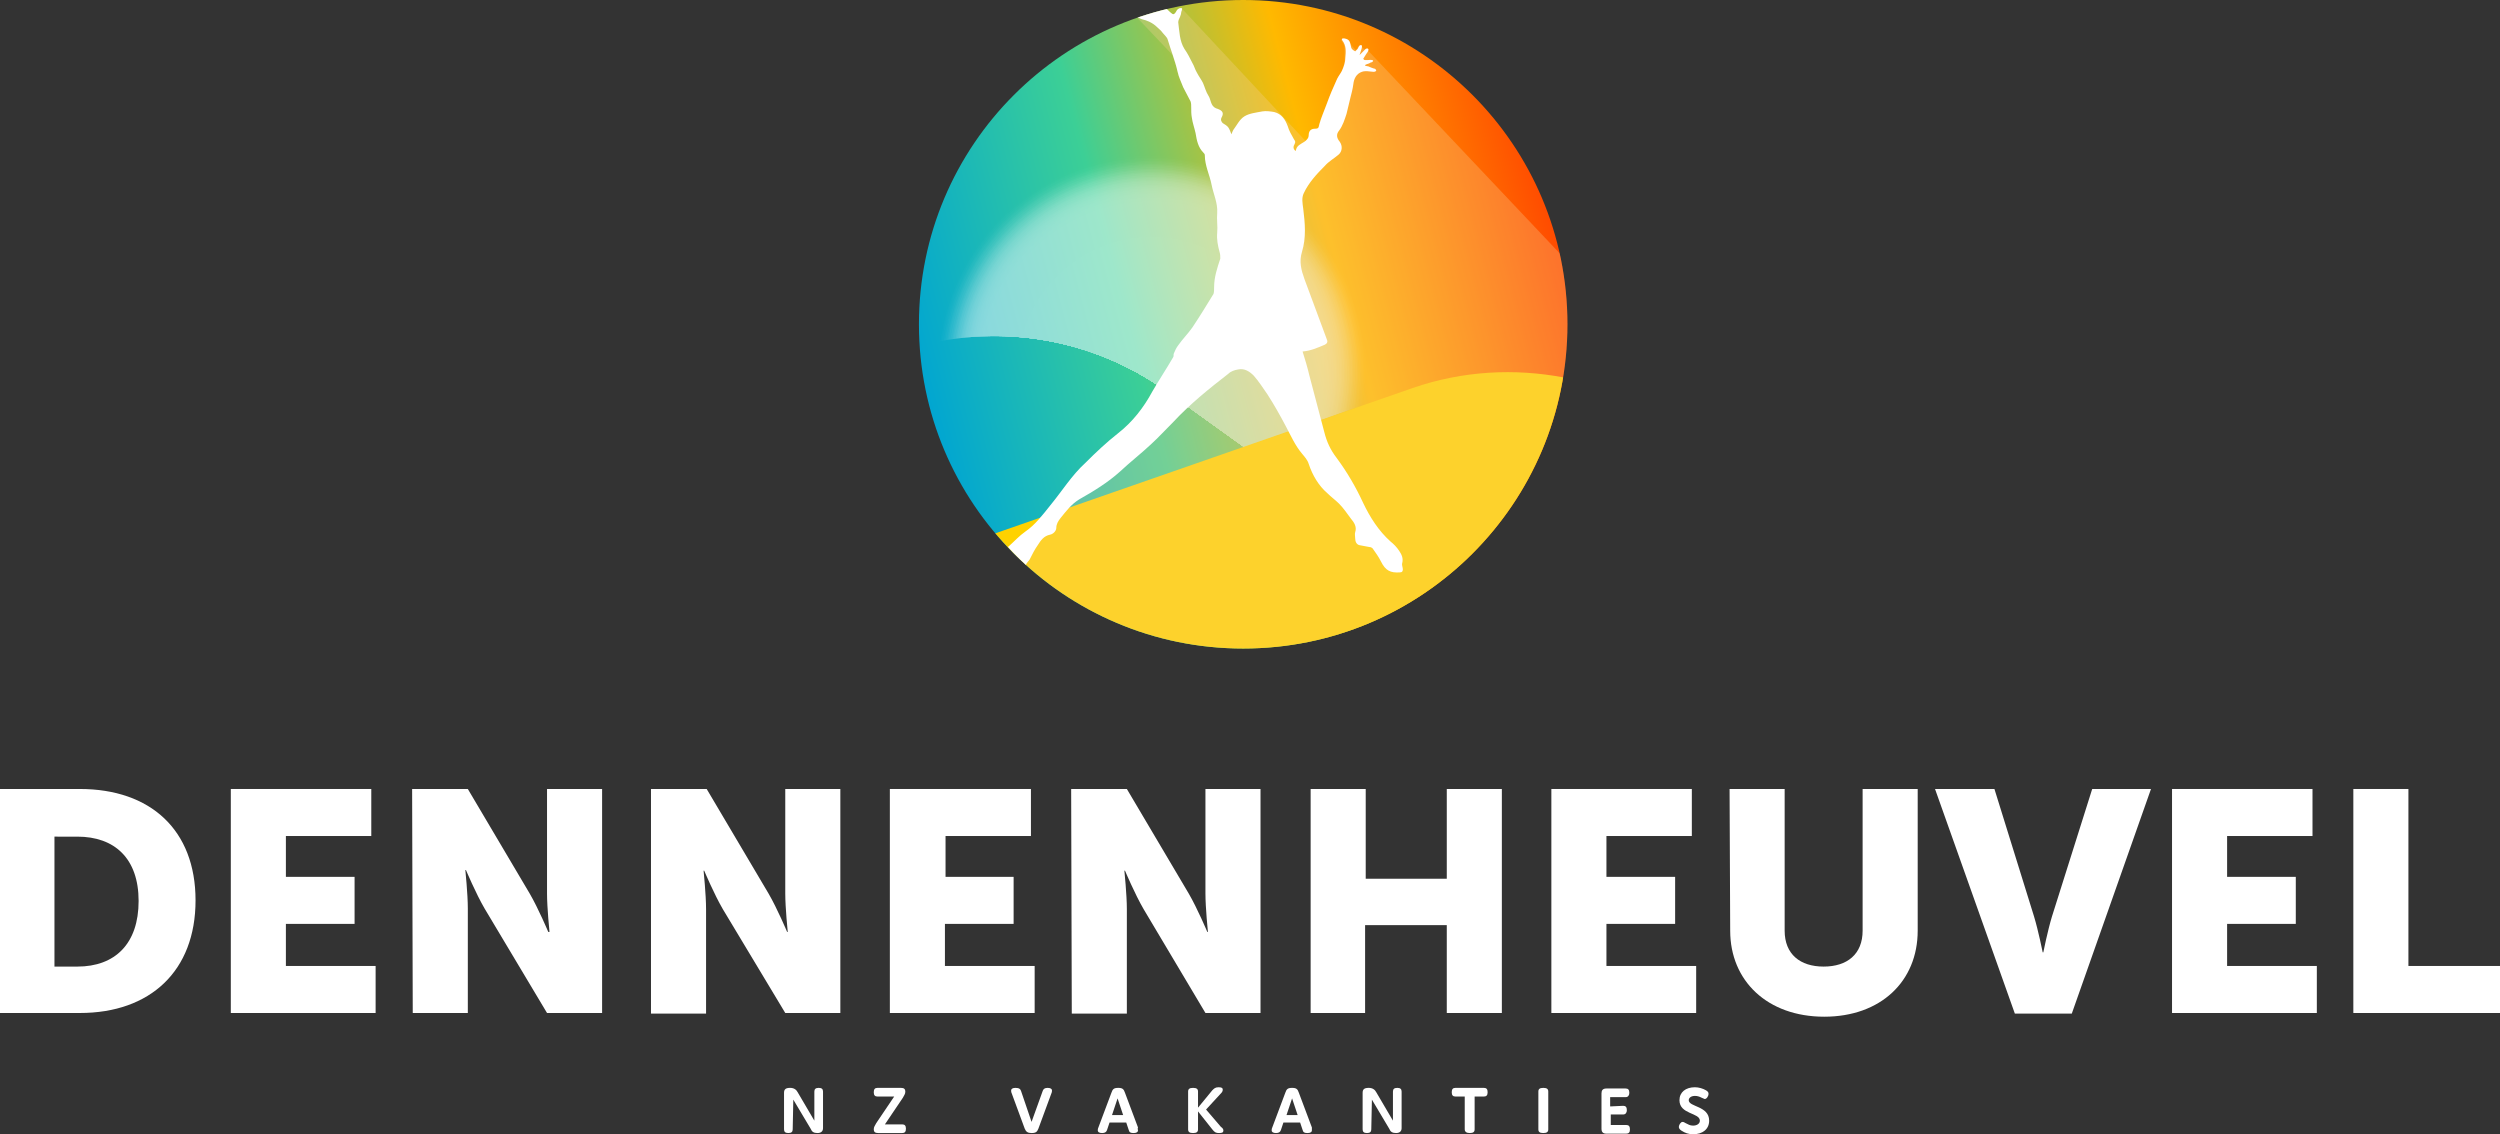 <?xml version="1.0" encoding="UTF-8"?> <svg xmlns="http://www.w3.org/2000/svg" xmlns:xlink="http://www.w3.org/1999/xlink" version="1.1" id="Layer_1" x="0px" y="0px" viewBox="0 0 404 183.3" style="enable-background:new 0 0 404 183.3;" xml:space="preserve"><rect x="0" y="0" width="404" height="183.3" fill="#333333" stroke="none"/> <style type="text/css"> .st0{fill:#FFFFFF;} .st1{clip-path:url(#SVGID_2_);fill:url(#SVGID_3_);} .st2{clip-path:url(#SVGID_5_);} .st3{opacity:0.5;clip-path:url(#SVGID_7_);} .st4{fill:#FFFFFF;fill-opacity:0;} .st5{opacity:9.900990e-03;fill:#FFFFFF;enable-background:new ;} .st6{opacity:1.980198e-02;fill:#FFFFFF;enable-background:new ;} .st7{opacity:2.970297e-02;fill:#FFFFFF;enable-background:new ;} .st8{opacity:3.960396e-02;fill:#FFFFFF;enable-background:new ;} .st9{opacity:4.950495e-02;fill:#FFFFFF;enable-background:new ;} .st10{opacity:5.940594e-02;fill:#FFFFFF;enable-background:new ;} .st11{opacity:6.930693e-02;fill:#FFFFFF;enable-background:new ;} .st12{opacity:7.920792e-02;fill:#FFFFFF;enable-background:new ;} .st13{opacity:8.910891e-02;fill:#FFFFFF;enable-background:new ;} .st14{opacity:9.900990e-02;fill:#FFFFFF;enable-background:new ;} .st15{opacity:0.109;fill:#FFFFFF;enable-background:new ;} .st16{opacity:0.119;fill:#FFFFFF;enable-background:new ;} .st17{opacity:0.129;fill:#FFFFFF;enable-background:new ;} .st18{opacity:0.139;fill:#FFFFFF;enable-background:new ;} .st19{opacity:0.148;fill:#FFFFFF;enable-background:new ;} .st20{opacity:0.158;fill:#FFFFFF;enable-background:new ;} .st21{opacity:0.168;fill:#FFFFFF;enable-background:new ;} .st22{opacity:0.178;fill:#FFFFFF;enable-background:new ;} .st23{opacity:0.188;fill:#FFFFFF;enable-background:new ;} .st24{opacity:0.198;fill:#FFFFFF;enable-background:new ;} .st25{opacity:0.208;fill:#FFFFFF;enable-background:new ;} .st26{opacity:0.218;fill:#FFFFFF;enable-background:new ;} .st27{opacity:0.228;fill:#FFFFFF;enable-background:new ;} .st28{opacity:0.238;fill:#FFFFFF;enable-background:new ;} .st29{opacity:0.247;fill:#FFFFFF;enable-background:new ;} .st30{opacity:0.257;fill:#FFFFFF;enable-background:new ;} .st31{opacity:0.267;fill:#FFFFFF;enable-background:new ;} .st32{opacity:0.277;fill:#FFFFFF;enable-background:new ;} .st33{opacity:0.287;fill:#FFFFFF;enable-background:new ;} .st34{opacity:0.297;fill:#FFFFFF;enable-background:new ;} .st35{opacity:0.307;fill:#FFFFFF;enable-background:new ;} .st36{opacity:0.317;fill:#FFFFFF;enable-background:new ;} .st37{opacity:0.327;fill:#FFFFFF;enable-background:new ;} .st38{opacity:0.337;fill:#FFFFFF;enable-background:new ;} .st39{opacity:0.346;fill:#FFFFFF;enable-background:new ;} .st40{opacity:0.356;fill:#FFFFFF;enable-background:new ;} .st41{opacity:0.366;fill:#FFFFFF;enable-background:new ;} .st42{opacity:0.376;fill:#FFFFFF;enable-background:new ;} .st43{opacity:0.386;fill:#FFFFFF;enable-background:new ;} .st44{opacity:0.396;fill:#FFFFFF;enable-background:new ;} .st45{opacity:0.406;fill:#FFFFFF;enable-background:new ;} .st46{opacity:0.416;fill:#FFFFFF;enable-background:new ;} .st47{opacity:0.426;fill:#FFFFFF;enable-background:new ;} .st48{opacity:0.436;fill:#FFFFFF;enable-background:new ;} .st49{opacity:0.446;fill:#FFFFFF;enable-background:new ;} .st50{opacity:0.455;fill:#FFFFFF;enable-background:new ;} .st51{opacity:0.465;fill:#FFFFFF;enable-background:new ;} .st52{opacity:0.475;fill:#FFFFFF;enable-background:new ;} .st53{opacity:0.485;fill:#FFFFFF;enable-background:new ;} .st54{opacity:0.495;fill:#FFFFFF;enable-background:new ;} .st55{opacity:0.505;fill:#FFFFFF;enable-background:new ;} .st56{opacity:0.515;fill:#FFFFFF;enable-background:new ;} .st57{opacity:0.525;fill:#FFFFFF;enable-background:new ;} .st58{opacity:0.535;fill:#FFFFFF;enable-background:new ;} .st59{opacity:0.545;fill:#FFFFFF;enable-background:new ;} .st60{opacity:0.554;fill:#FFFFFF;enable-background:new ;} .st61{opacity:0.564;fill:#FFFFFF;enable-background:new ;} .st62{opacity:0.574;fill:#FFFFFF;enable-background:new ;} .st63{opacity:0.584;fill:#FFFFFF;enable-background:new ;} .st64{opacity:0.594;fill:#FFFFFF;enable-background:new ;} .st65{opacity:0.604;fill:#FFFFFF;enable-background:new ;} .st66{opacity:0.614;fill:#FFFFFF;enable-background:new ;} .st67{opacity:0.624;fill:#FFFFFF;enable-background:new ;} .st68{opacity:0.634;fill:#FFFFFF;enable-background:new ;} .st69{opacity:0.644;fill:#FFFFFF;enable-background:new ;} .st70{opacity:0.653;fill:#FFFFFF;enable-background:new ;} .st71{opacity:0.663;fill:#FFFFFF;enable-background:new ;} .st72{opacity:0.673;fill:#FFFFFF;enable-background:new ;} .st73{opacity:0.683;fill:#FFFFFF;enable-background:new ;} .st74{opacity:0.693;fill:#FFFFFF;enable-background:new ;} .st75{opacity:0.703;fill:#FFFFFF;enable-background:new ;} .st76{opacity:0.713;fill:#FFFFFF;enable-background:new ;} .st77{opacity:0.723;fill:#FFFFFF;enable-background:new ;} .st78{opacity:0.733;fill:#FFFFFF;enable-background:new ;} .st79{opacity:0.743;fill:#FFFFFF;enable-background:new ;} .st80{opacity:0.752;fill:#FFFFFF;enable-background:new ;} .st81{opacity:0.762;fill:#FFFFFF;enable-background:new ;} .st82{opacity:0.772;fill:#FFFFFF;enable-background:new ;} .st83{opacity:0.782;fill:#FFFFFF;enable-background:new ;} .st84{opacity:0.792;fill:#FFFFFF;enable-background:new ;} .st85{opacity:0.802;fill:#FFFFFF;enable-background:new ;} .st86{opacity:0.812;fill:#FFFFFF;enable-background:new ;} .st87{opacity:0.822;fill:#FFFFFF;enable-background:new ;} .st88{opacity:0.832;fill:#FFFFFF;enable-background:new ;} .st89{opacity:0.842;fill:#FFFFFF;enable-background:new ;} .st90{opacity:0.852;fill:#FFFFFF;enable-background:new ;} .st91{opacity:0.861;fill:#FFFFFF;enable-background:new ;} .st92{opacity:0.871;fill:#FFFFFF;enable-background:new ;} .st93{opacity:0.881;fill:#FFFFFF;enable-background:new ;} .st94{opacity:0.891;fill:#FFFFFF;enable-background:new ;} .st95{opacity:0.901;fill:#FFFFFF;enable-background:new ;} .st96{opacity:0.911;fill:#FFFFFF;enable-background:new ;} .st97{opacity:0.921;fill:#FFFFFF;enable-background:new ;} .st98{opacity:0.931;fill:#FFFFFF;enable-background:new ;} .st99{opacity:0.941;fill:#FFFFFF;enable-background:new ;} .st100{opacity:0.951;fill:#FFFFFF;enable-background:new ;} .st101{opacity:0.96;fill:#FFFFFF;enable-background:new ;} .st102{opacity:0.97;fill:#FFFFFF;enable-background:new ;} .st103{opacity:0.98;fill:#FFFFFF;enable-background:new ;} .st104{opacity:0.99;fill:#FFFFFF;enable-background:new ;} .st105{clip-path:url(#SVGID_9_);fill:#FFD200;} .st106{clip-path:url(#SVGID_11_);} .st107{opacity:0.29;fill:#FAD399;enable-background:new ;} </style> <g> <path class="st0" d="M0,127.5h12.9c11.4,0,18.7,6.6,18.7,18s-7.3,18.2-18.7,18.2H0V127.5z M12.5,156.2c6.1,0,9.9-3.7,9.9-10.6 c0-6.9-3.9-10.4-9.9-10.4H8.8v21H12.5z"></path> <path class="st0" d="M37.3,127.5H60v7.6H46.2v6.6h11.1v7.6H46.2v6.8h14.5v7.6H37.3V127.5z"></path> <path class="st0" d="M66.6,127.5h9l10,16.9c1.4,2.4,3,6.2,3,6.2h0.2c0,0-0.4-3.9-0.4-6.2v-16.9h8.9v36.2h-8.9l-10.1-16.9 c-1.4-2.4-3-6.2-3-6.2h-0.1c0,0,0.4,3.9,0.4,6.2v16.9h-8.9L66.6,127.5L66.6,127.5z"></path> <path class="st0" d="M105.2,127.5h9l10,16.9c1.4,2.4,3,6.2,3,6.2h0.1c0,0-0.4-3.9-0.4-6.2v-16.9h8.9v36.2h-8.9l-10.1-16.8 c-1.4-2.4-3-6.2-3-6.2h-0.1c0,0,0.4,3.9,0.4,6.2v16.9h-8.9C105.2,163.8,105.2,127.5,105.2,127.5z"></path> <path class="st0" d="M143.9,127.5h22.7v7.6h-13.8v6.6h11v7.6h-11.1v6.8h14.5v7.6h-23.4v-36.2L143.9,127.5L143.9,127.5z"></path> <path class="st0" d="M173.1,127.5h9l10,16.9c1.4,2.4,3,6.2,3,6.2h0.1c0,0-0.4-3.9-0.4-6.2v-16.9h8.9v36.2h-8.9l-10-16.8 c-1.4-2.4-3-6.2-3-6.2h-0.1c0,0,0.4,3.9,0.4,6.2v16.9h-8.9L173.1,127.5L173.1,127.5z"></path> <path class="st0" d="M211.8,127.5h8.9V142h13.1v-14.5h8.9v36.2h-8.9v-14.2h-13.2v14.2h-8.8V127.5z"></path> <path class="st0" d="M250.7,127.5h22.7v7.6h-13.8v6.6h11.1v7.6h-11.1v6.8h14.5v7.6h-23.4L250.7,127.5L250.7,127.5z"></path> <path class="st0" d="M279.5,127.5h8.9v22.9c0,3.8,2.5,5.8,6.3,5.8s6.3-2,6.3-5.8v-22.9h8.9v22.9c0,8.2-6,13.9-15.1,13.9 c-9.2,0-15.2-5.8-15.2-13.9L279.5,127.5L279.5,127.5z"></path> <path class="st0" d="M312.7,127.5h9.6l6.4,20.6c0.7,2.3,1.4,5.8,1.4,5.8h0.1c0,0,0.7-3.5,1.4-5.8l6.5-20.6h9.5l-12.8,36.3h-9.2 L312.7,127.5z"></path> <path class="st0" d="M351,127.5h22.7v7.6h-13.8v6.6H371v7.6h-11.1v6.8h14.5v7.6H351V127.5L351,127.5z"></path> <path class="st0" d="M380.3,127.5h8.9v28.6H404v7.6h-23.7V127.5L380.3,127.5z"></path> </g> <g> <path class="st0" d="M128.1,182.5c0,0.4-0.2,0.6-0.7,0.6s-0.7-0.2-0.7-0.6v-5.9c0-0.6,0.3-0.8,1-0.8c0.6,0,1,0.3,1.2,0.7l2.7,4.6 v-4.7c0-0.4,0.2-0.6,0.7-0.6s0.7,0.2,0.7,0.6v5.9c0,0.5-0.3,0.8-0.9,0.8c-0.6,0-0.9-0.2-1.1-0.7l-2.8-4.7L128.1,182.5L128.1,182.5z "></path> <path class="st0" d="M145.8,181.7c0.4,0,0.6,0.2,0.6,0.7s-0.2,0.7-0.6,0.7h-3.9c-0.5,0-0.7-0.2-0.7-0.6c0-0.4,0.2-0.6,0.4-1 l2.9-4.3h-2.7c-0.4,0-0.6-0.2-0.6-0.7s0.2-0.7,0.6-0.7h3.8c0.5,0,0.7,0.2,0.7,0.6c0,0.4-0.2,0.6-0.4,1l-2.9,4.3H145.8z"></path> <path class="st0" d="M168.5,176.3c0.1-0.3,0.3-0.5,0.8-0.5s0.7,0.2,0.7,0.4c0,0.1,0,0.3-0.1,0.5l-2.1,5.7c-0.2,0.5-0.4,0.7-1.1,0.7 c-0.6,0-0.9-0.2-1.1-0.7l-2.1-5.7c-0.1-0.2-0.1-0.4-0.1-0.5c0-0.2,0.2-0.4,0.7-0.4c0.6,0,0.8,0.2,0.9,0.5l1.7,5L168.5,176.3z"></path> <path class="st0" d="M183.9,182.7c0,0.2-0.2,0.4-0.7,0.4s-0.7-0.1-0.8-0.5l-0.4-1.2h-2.7l-0.4,1.2c-0.1,0.3-0.3,0.5-0.8,0.5 s-0.7-0.2-0.7-0.4c0-0.1,0-0.3,0.1-0.5l2.1-5.6c0.2-0.6,0.4-0.8,1.1-0.8c0.7,0,0.9,0.2,1.1,0.8l2.1,5.6 C183.8,182.4,183.9,182.5,183.9,182.7z M181.5,180.2l-0.9-2.7l-0.9,2.7H181.5z"></path> <path class="st0" d="M197.7,182.7c0,0.3-0.2,0.4-0.7,0.4s-0.7-0.1-1.1-0.6l-2.3-2.9v2.9c0,0.4-0.2,0.6-0.8,0.6s-0.8-0.2-0.8-0.6 v-6.1c0-0.4,0.2-0.6,0.8-0.6s0.8,0.2,0.8,0.6v2.6l2.3-2.8c0.3-0.3,0.5-0.5,1-0.5s0.7,0.1,0.7,0.4s-0.2,0.5-0.4,0.7l-2.3,2.5 l2.4,2.8C197.6,182.3,197.7,182.5,197.7,182.7z"></path> <path class="st0" d="M212,182.7c0,0.2-0.2,0.4-0.7,0.4s-0.7-0.1-0.8-0.5l-0.4-1.2h-2.7l-0.4,1.2c-0.1,0.3-0.3,0.5-0.8,0.5 s-0.7-0.2-0.7-0.4c0-0.1,0-0.3,0.1-0.5l2.1-5.6c0.2-0.6,0.4-0.8,1.1-0.8c0.7,0,0.9,0.2,1.1,0.8l2.1,5.6 C212,182.4,212,182.5,212,182.7z M209.7,180.2l-0.9-2.7l-0.9,2.7H209.7z"></path> <path class="st0" d="M221.6,182.5c0,0.4-0.2,0.6-0.7,0.6s-0.7-0.2-0.7-0.6v-5.9c0-0.6,0.3-0.8,1-0.8c0.6,0,1,0.3,1.2,0.7l2.7,4.6 v-4.7c0-0.4,0.2-0.6,0.7-0.6s0.7,0.2,0.7,0.6v5.9c0,0.5-0.3,0.8-0.9,0.8c-0.6,0-0.9-0.2-1.1-0.7l-2.8-4.7L221.6,182.5L221.6,182.5z "></path> <path class="st0" d="M238.3,182.5c0,0.4-0.2,0.6-0.8,0.6c-0.5,0-0.8-0.2-0.8-0.6v-5.3h-1.5c-0.4,0-0.6-0.2-0.6-0.7s0.2-0.7,0.6-0.7 h4.6c0.4,0,0.6,0.2,0.6,0.7s-0.2,0.7-0.6,0.7h-1.5V182.5z"></path> <path class="st0" d="M250.2,182.5c0,0.4-0.2,0.6-0.8,0.6s-0.8-0.2-0.8-0.6v-6.1c0-0.4,0.2-0.6,0.8-0.6s0.8,0.2,0.8,0.6V182.5z"></path> <path class="st0" d="M262.3,178.7c0.4,0,0.6,0.2,0.6,0.7c0,0.4-0.2,0.7-0.6,0.7h-2v1.7h2.5c0.4,0,0.6,0.2,0.6,0.7s-0.2,0.7-0.6,0.7 h-3.2c-0.5,0-0.8-0.2-0.8-0.8v-5.7c0-0.5,0.2-0.8,0.8-0.8h3.1c0.4,0,0.6,0.2,0.6,0.7c0,0.4-0.2,0.7-0.6,0.7h-2.5v1.5L262.3,178.7 L262.3,178.7z"></path> <path class="st0" d="M271.4,177.8c0-1.3,1-2.1,2.5-2.1c0.6,0,1.3,0.2,1.8,0.5c0.3,0.2,0.4,0.3,0.4,0.6s-0.3,0.8-0.6,0.8 c-0.1,0-0.2-0.1-0.5-0.2c-0.4-0.2-0.7-0.3-1.1-0.3c-0.6,0-1,0.3-1,0.7c0,1.1,3.3,0.9,3.3,3.3c0,1.4-1.1,2.2-2.6,2.2 c-0.7,0-1.3-0.2-1.9-0.6c-0.3-0.2-0.4-0.4-0.4-0.6c0-0.3,0.3-0.8,0.6-0.8c0.2,0,0.3,0.1,0.5,0.2c0.4,0.2,0.7,0.4,1.2,0.4 c0.6,0,1.1-0.3,1.1-0.8C274.7,179.8,271.4,180.1,271.4,177.8z"></path> </g> <g> <g> <g> <g> <defs> <circle id="SVGID_1_" cx="200.9" cy="52.4" r="52.4"></circle> </defs> <clipPath id="SVGID_2_"> <use xlink:href="#SVGID_1_" style="overflow:visible;"></use> </clipPath> <linearGradient id="SVGID_3_" gradientUnits="userSpaceOnUse" x1="149.499" y1="722.521" x2="252.018" y2="695.334" gradientTransform="matrix(1 0 0 1 0 -656.49)"> <stop offset="0" style="stop-color:#00A5D2"></stop> <stop offset="0.332" style="stop-color:#3CCF96"></stop> <stop offset="0.661" style="stop-color:#FFB900"></stop> <stop offset="1" style="stop-color:#FF4A00"></stop> </linearGradient> <circle class="st1" cx="200.9" cy="52.4" r="52.5"></circle> </g> </g> <g> <g> <defs> <circle id="SVGID_4_" cx="200.9" cy="52.4" r="52.4"></circle> </defs> <clipPath id="SVGID_5_"> <use xlink:href="#SVGID_4_" style="overflow:visible;"></use> </clipPath> <g class="st2"> <g> <g> <defs> <path id="SVGID_6_" d="M188.5,63.2l12.5,9l27.3-9.5c8.1-2.8,16.5-3.3,24.4-1.7c0.5-2.8,0.7-5.6,0.7-8.6 c0-29-23.5-52.5-52.5-52.5s-52.5,23.5-52.5,52.5c0,1.2,0,2.4,0.1,3.5C161.8,52.4,176.5,54.6,188.5,63.2z"></path> </defs> <clipPath id="SVGID_7_"> <use xlink:href="#SVGID_6_" style="overflow:visible;"></use> </clipPath> <g class="st3"> <circle class="st4" cx="186.1" cy="59.9" r="35"></circle> <circle class="st5" cx="186.1" cy="59.9" r="34.7"></circle> <circle class="st6" cx="186.1" cy="59.9" r="34.4"></circle> <circle class="st7" cx="186.1" cy="59.9" r="34.2"></circle> <circle class="st8" cx="186.1" cy="59.9" r="33.9"></circle> <circle class="st9" cx="186.1" cy="59.9" r="33.7"></circle> <circle class="st10" cx="186.1" cy="59.9" r="33.4"></circle> <circle class="st11" cx="186.1" cy="59.9" r="33.2"></circle> <circle class="st12" cx="186.1" cy="59.9" r="32.9"></circle> <circle class="st13" cx="186.1" cy="59.9" r="32.6"></circle> <circle class="st14" cx="186.1" cy="59.9" r="32.4"></circle> <circle class="st15" cx="186.1" cy="59.9" r="32.1"></circle> <circle class="st16" cx="186.1" cy="59.9" r="31.9"></circle> <circle class="st17" cx="186.1" cy="59.9" r="31.6"></circle> <circle class="st18" cx="186.1" cy="59.9" r="31.3"></circle> <circle class="st19" cx="186.1" cy="59.9" r="31.1"></circle> <circle class="st20" cx="186.1" cy="59.9" r="30.8"></circle> <circle class="st21" cx="186.1" cy="59.9" r="30.6"></circle> <circle class="st22" cx="186.1" cy="59.9" r="30.3"></circle> <circle class="st23" cx="186.1" cy="59.9" r="30"></circle> <circle class="st24" cx="186.1" cy="59.9" r="29.8"></circle> <circle class="st25" cx="186.1" cy="59.9" r="29.5"></circle> <circle class="st26" cx="186.1" cy="59.9" r="29.3"></circle> <circle class="st27" cx="186.1" cy="59.9" r="29"></circle> <circle class="st28" cx="186.1" cy="59.9" r="28.7"></circle> <circle class="st29" cx="186.1" cy="59.9" r="28.5"></circle> <circle class="st30" cx="186.1" cy="59.9" r="28.2"></circle> <circle class="st31" cx="186.1" cy="59.9" r="28"></circle> <circle class="st32" cx="186.1" cy="59.9" r="27.7"></circle> <circle class="st33" cx="186.1" cy="59.9" r="27.4"></circle> <circle class="st34" cx="186.1" cy="59.9" r="27.2"></circle> <circle class="st35" cx="186.1" cy="59.9" r="26.9"></circle> <circle class="st36" cx="186.1" cy="59.9" r="26.7"></circle> <circle class="st37" cx="186.1" cy="59.9" r="26.4"></circle> <circle class="st38" cx="186.1" cy="59.9" r="26.1"></circle> <circle class="st39" cx="186.1" cy="59.9" r="25.9"></circle> <circle class="st40" cx="186.1" cy="59.9" r="25.6"></circle> <circle class="st41" cx="186.1" cy="59.9" r="25.4"></circle> <circle class="st42" cx="186.1" cy="59.9" r="25.1"></circle> <circle class="st43" cx="186.1" cy="59.9" r="24.8"></circle> <circle class="st44" cx="186.1" cy="59.9" r="24.6"></circle> <circle class="st45" cx="186.1" cy="59.9" r="24.3"></circle> <circle class="st46" cx="186.1" cy="59.9" r="24.1"></circle> <circle class="st47" cx="186.1" cy="59.9" r="23.8"></circle> <circle class="st48" cx="186.1" cy="59.9" r="23.5"></circle> <circle class="st49" cx="186.1" cy="59.9" r="23.3"></circle> <circle class="st50" cx="186.1" cy="59.9" r="23"></circle> <circle class="st51" cx="186.1" cy="59.9" r="22.8"></circle> <circle class="st52" cx="186.1" cy="59.9" r="22.5"></circle> <circle class="st53" cx="186.1" cy="59.9" r="22.2"></circle> <circle class="st54" cx="186.1" cy="59.9" r="22"></circle> <circle class="st55" cx="186.1" cy="59.9" r="21.7"></circle> <circle class="st56" cx="186.1" cy="59.9" r="21.5"></circle> <circle class="st57" cx="186.1" cy="59.9" r="21.2"></circle> <circle class="st58" cx="186.1" cy="59.9" r="20.9"></circle> <circle class="st59" cx="186.1" cy="59.9" r="20.7"></circle> <circle class="st60" cx="186.1" cy="59.9" r="20.4"></circle> <circle class="st61" cx="186.1" cy="59.9" r="20.2"></circle> <circle class="st62" cx="186.1" cy="59.9" r="19.9"></circle> <circle class="st63" cx="186.1" cy="59.9" r="19.6"></circle> <circle class="st64" cx="186.1" cy="59.9" r="19.4"></circle> <circle class="st65" cx="186.1" cy="59.9" r="19.1"></circle> <circle class="st66" cx="186.1" cy="59.9" r="18.9"></circle> <circle class="st67" cx="186.1" cy="59.9" r="18.6"></circle> <circle class="st68" cx="186.1" cy="59.9" r="18.3"></circle> <circle class="st69" cx="186.1" cy="59.9" r="18.1"></circle> <circle class="st70" cx="186.1" cy="59.9" r="17.8"></circle> <circle class="st71" cx="186.1" cy="59.9" r="17.6"></circle> <circle class="st72" cx="186.1" cy="59.9" r="17.3"></circle> <circle class="st73" cx="186.1" cy="59.9" r="17.1"></circle> <circle class="st74" cx="186.1" cy="59.9" r="16.8"></circle> <circle class="st75" cx="186.1" cy="59.9" r="16.5"></circle> <circle class="st76" cx="186.1" cy="59.9" r="16.3"></circle> <circle class="st77" cx="186.1" cy="59.9" r="16"></circle> <circle class="st78" cx="186.1" cy="59.9" r="15.8"></circle> <circle class="st79" cx="186.1" cy="59.9" r="15.5"></circle> <circle class="st80" cx="186.1" cy="59.9" r="15.2"></circle> <circle class="st81" cx="186.1" cy="59.9" r="15"></circle> <circle class="st82" cx="186.1" cy="59.9" r="14.7"></circle> <circle class="st83" cx="186.1" cy="59.9" r="14.5"></circle> <circle class="st84" cx="186.1" cy="59.9" r="14.2"></circle> <circle class="st85" cx="186.1" cy="59.9" r="13.9"></circle> <circle class="st86" cx="186.1" cy="59.9" r="13.7"></circle> <circle class="st87" cx="186.1" cy="59.9" r="13.4"></circle> <circle class="st88" cx="186.1" cy="59.9" r="13.2"></circle> <circle class="st89" cx="186.1" cy="59.9" r="12.9"></circle> <circle class="st90" cx="186.1" cy="59.9" r="12.6"></circle> <circle class="st91" cx="186.1" cy="59.9" r="12.4"></circle> <circle class="st92" cx="186.1" cy="59.9" r="12.1"></circle> <circle class="st93" cx="186.1" cy="59.9" r="11.9"></circle> <circle class="st94" cx="186.1" cy="59.9" r="11.6"></circle> <circle class="st95" cx="186.1" cy="59.9" r="11.3"></circle> <circle class="st96" cx="186.1" cy="59.9" r="11.1"></circle> <circle class="st97" cx="186.1" cy="59.9" r="10.8"></circle> <circle class="st98" cx="186.1" cy="59.9" r="10.6"></circle> <circle class="st99" cx="186.1" cy="59.9" r="10.3"></circle> <circle class="st100" cx="186.1" cy="59.9" r="10"></circle> <circle class="st101" cx="186.1" cy="59.9" r="9.8"></circle> <circle class="st102" cx="186.1" cy="59.9" r="9.5"></circle> <circle class="st103" cx="186.1" cy="59.9" r="9.3"></circle> <circle class="st104" cx="186.1" cy="59.9" r="9"></circle> <circle class="st0" cx="186.1" cy="59.9" r="8.7"></circle> </g> </g> </g> </g> </g> </g> <g> <g> <defs> <circle id="SVGID_8_" cx="200.9" cy="52.4" r="52.4"></circle> </defs> <clipPath id="SVGID_9_"> <use xlink:href="#SVGID_8_" style="overflow:visible;"></use> </clipPath> <path class="st105" d="M200.9,104.9c26.1,0,47.7-19,51.8-43.9c-7.9-1.5-16.3-1.1-24.4,1.7l-67.5,23.5 C170.4,97.6,184.8,104.9,200.9,104.9z"></path> </g> </g> <g> <g> <defs> <circle id="SVGID_10_" cx="200.9" cy="52.4" r="52.4"></circle> </defs> <clipPath id="SVGID_11_"> <use xlink:href="#SVGID_10_" style="overflow:visible;"></use> </clipPath> <g class="st106"> <path class="st107" d="M200.9,104.9c29,0,52.5-23.5,52.5-52.5c0-3.9-0.4-7.7-1.2-11.3L221.1,8.2c0-0.1,0-0.2-0.1-0.3 c-0.2-0.2-0.5,0.1-0.5,0.1l0,0L220,7.5c0-0.1,0-0.2-0.1-0.2c-0.3-0.1-0.5,0.4-0.5,0.4l-0.1,0.2c-0.1,0.1-0.1,0.1-0.2,0.2 L218,6.9c-0.1-0.3-0.3-0.4-0.5-0.5c-0.1,0-0.2-0.1-0.5-0.1c-0.4,0-0.2,0.3-0.2,0.3l0,0l0,0c0.4,0.5,0.5,1,0.5,1.5s0,1,0,1.5 c0,0.6-0.2,1.2-0.4,1.7c-0.2,0.6-0.6,1-0.9,1.6c-0.6,1.3-1.2,2.7-1.7,4.1c-0.4,1.1-0.9,2.2-1.2,3.3c-0.1,0.5-0.1,0.7-0.7,0.7 c-0.6,0-1,0.3-1,1c0,0.3-0.2,0.6-0.4,0.8L191.1,1.5c0-0.1,0-0.2-0.1-0.2c-0.4,0-0.6,0.2-0.8,0.4l-0.1,0.1 c-0.1,0.2-0.3,0.5-0.5,0.5h-0.1c-0.2-0.1-0.7-0.6-1-0.9c-1.6,0.4-3.2,0.9-4.8,1.4l0,0l5.8,6.1c0.3,0.9,0.6,1.8,0.8,2.7 c0.1,0.7,0.4,1.3,0.7,1.9c0.1,0.2,0.2,0.4,0.3,0.6c0.3,0.8,0.8,1.5,1.2,2.3c0.1,0.3,0.1,0.6,0.1,1c0,0.5,0,1.1,0.1,1.6 c0.1,0.8,0.4,1.6,0.6,2.5c0.1,0.7,0.3,1.5,0.6,2.2c0.2,0.4,0.4,0.8,0.8,1.1l0.1,0.1c0,0.1,0,0.1,0,0.2c0,1.7,0.8,3.2,1.1,4.8 c0.3,1.5,1,2.9,0.9,4.5c-0.1,1.1,0.1,2.2,0,3.2c-0.1,1.1,0.1,2.1,0.4,3.2c0.1,0.3,0.1,0.7,0.1,1c-0.5,1.5-1,3-1,4.6 c0,0.4,0,0.8-0.1,1.1c-1.1,1.8-2.2,3.6-3.4,5.4c-0.7,1-1.6,1.9-2.3,2.9c-0.3,0.4-0.5,0.8-0.7,1.3c-0.1,0.2,0,0.4-0.1,0.6 c-1.1,1.9-2.3,3.7-3.4,5.6c-1.4,2.6-3.2,4.9-5.5,6.7c-1.9,1.5-3.6,3.1-5.3,4.8c-2.2,2-3.8,4.6-5.7,6.9c-1.2,1.5-2.4,3.1-4,4.2 c-1,0.7-1.8,1.6-2.7,2.4c0,0,0,0-0.1,0.1C172.2,98.5,185.8,104.9,200.9,104.9z"></path> <path class="st0" d="M166.4,90.4c0.4-0.8,0.8-1.6,1.3-2.3c0.5-0.8,1-1.5,2-1.7c0.5-0.1,1-0.6,1-1.1c0-0.6,0.3-1.1,0.7-1.6 c0.9-1.1,1.7-2.2,3-3c2.3-1.3,4.6-2.7,6.6-4.5c1.6-1.5,3.4-2.9,5-4.4c1.2-1.1,2.4-2.4,3.6-3.6c2.7-2.9,5.8-5.4,8.9-7.8 c0.4-0.4,1-0.6,1.6-0.7c1-0.2,1.8,0.3,2.5,1c0.8,0.9,1.5,2,2.2,3c1.1,1.7,2.1,3.5,3,5.2c0.8,1.5,1.5,3.1,2.6,4.4 c0.4,0.5,0.9,1,1.1,1.7c0.6,1.8,1.6,3.5,3,4.7c0.6,0.6,1.3,1.1,1.9,1.7c0.7,0.7,1.3,1.6,1.9,2.4c0.5,0.6,1,1.3,0.7,2.2 c-0.1,0.3,0,0.7,0,1c0,0.5,0.2,1,0.7,1.1s1.1,0.2,1.6,0.3c0.2,0,0.4,0.1,0.5,0.2c0.5,0.7,1,1.4,1.4,2.2c0.7,1.4,1.5,1.8,3,1.7 c0.4,0,0.5-0.2,0.5-0.5s-0.2-0.7-0.1-1c0.2-0.8-0.1-1.4-0.5-2s-0.9-1.1-1.4-1.5c-1.9-1.7-3.3-3.9-4.4-6.2 c-1.2-2.6-2.6-5-4.3-7.3c-1-1.3-1.6-2.6-2-4.2c-0.8-3-1.6-6.1-2.4-9.1c-0.3-1.3-0.7-2.6-1.1-3.9c1.3-0.1,2.4-0.6,3.6-1.1 c0.4-0.2,0.5-0.5,0.3-0.9c-1.2-3.2-2.4-6.5-3.6-9.7c-0.5-1.4-0.9-2.8-0.4-4.4c0.7-2.3,0.5-4.6,0.2-7c-0.1-0.8-0.3-1.7,0.1-2.5 c0.8-1.7,2.1-3.1,3.4-4.4c0.6-0.7,1.5-1.2,2.2-1.8c0.6-0.5,0.7-1.4,0.2-2.1c-0.5-0.6-0.6-1.2-0.1-1.8c0.6-0.8,0.9-1.8,1.2-2.7 c0.2-0.8,0.4-1.7,0.6-2.5c0.2-0.8,0.4-1.5,0.5-2.3c0.1-0.9,0.5-1.7,1.4-2c0.3-0.1,0.5-0.1,0.8-0.1l1,0.1c0.2,0,0.4,0,0.5-0.2 c0-0.1-0.1-0.2-0.2-0.3l0,0h-0.1c-0.3-0.1-0.6-0.2-0.8-0.3c-0.1-0.1-0.5-0.1-0.7-0.2c0,0,0,0,0-0.1c0.2-0.1,0.4-0.2,0.5-0.2 c0.2-0.1,0.3-0.1,0.4-0.2c0.1,0,0.4-0.1,0.4-0.3c-0.1-0.2-0.8-0.1-0.8-0.1l0,0c-0.1,0-0.3,0-0.5,0s-0.2-0.1-0.3-0.2l0.5-0.8 c0,0,0.5-0.6,0.3-0.8S220.6,8,220.6,8l-0.9,0.9l0,0c0.1-0.4,0.6-1.5,0.3-1.6s-0.5,0.4-0.5,0.4l-0.1,0.2 C219.3,8,219,8.3,219,8.3c-0.2-0.1-0.5-0.3-0.6-0.5s-0.1-0.5-0.2-0.8c-0.1-0.4-0.3-0.6-0.6-0.7c-0.1,0-0.2-0.1-0.5-0.1 c-0.4,0-0.2,0.3-0.2,0.3l0,0c0.7,0.9,0.6,1.9,0.5,2.9c0,0.6-0.2,1.2-0.4,1.7c-0.2,0.6-0.6,1-0.9,1.6c-0.6,1.3-1.2,2.7-1.7,4.1 c-0.4,1.1-0.9,2.2-1.2,3.3c-0.1,0.5-0.1,0.7-0.7,0.7c-0.6,0-1,0.3-1,1c0,0.5-0.3,0.8-0.7,1.1c-0.6,0.4-1.3,0.6-1.4,1.5 c-0.5-0.3-0.4-0.8-0.2-1.1c0.2-0.4,0.1-0.5-0.1-0.8c-0.4-0.7-0.8-1.4-1-2.1c-0.4-1.1-1-2-2.2-2.3c-0.6-0.1-1.3-0.2-1.9-0.1 c-1,0.2-2.1,0.3-2.9,0.8c-0.8,0.5-1.2,1.4-1.8,2.2c-0.1,0.2-0.2,0.4-0.3,0.7c-0.2-0.5-0.3-0.8-0.5-1.1 c-0.2-0.3-0.6-0.5-0.9-0.7c-0.2-0.2-0.4-0.5-0.2-0.9c0.4-0.7,0.2-1.1-0.6-1.4c-0.1,0-0.2-0.1-0.3-0.1c-0.9-0.4-0.8-1.4-1.2-2 c-0.4-0.6-0.6-1.4-0.9-2.1c-0.3-0.6-0.7-1.1-1-1.7c-0.3-0.5-0.4-1-0.7-1.5c-0.4-0.8-0.8-1.6-1.3-2.3c-0.8-1.3-0.8-2.8-1-4.3 c0-0.3,0.2-0.7,0.3-0.9s0.2-0.6,0.2-0.8c0.1-0.2,0.2-0.6,0-0.6c-0.5,0-0.7,0.3-0.8,0.5s-0.3,0.5-0.5,0.5s-0.8-0.6-1.1-0.9 c-1.6,0.4-3.2,0.8-4.7,1.4c0.2,0.1,0.5,0.2,0.7,0.3c0.9,0.2,1.8,0.6,2.5,1.3c0.3,0.3,0.6,0.5,0.8,0.8c0.3,0.4,0.8,0.8,0.9,1.2 c0.5,1.7,1.2,3.4,1.6,5.2c0.2,0.9,0.6,1.7,0.9,2.5c0.4,0.8,0.8,1.5,1.2,2.3c0.1,0.3,0.1,0.6,0.1,1c0,0.5,0,1.1,0.1,1.6 c0.1,0.8,0.4,1.6,0.6,2.5c0.2,1.2,0.4,2.3,1.3,3.2c0.1,0.1,0.2,0.2,0.2,0.4c0,1.7,0.8,3.2,1.1,4.8c0.3,1.5,1,2.9,0.9,4.5 c-0.1,1.1,0.1,2.2,0,3.2c-0.1,1.1,0.1,2.1,0.4,3.2c0.1,0.3,0.1,0.7,0.1,1c-0.5,1.5-1,3-1,4.6c0,0.4,0,0.8-0.1,1.1 c-1.1,1.8-2.2,3.6-3.4,5.4c-0.7,1-1.6,1.9-2.3,2.9c-0.3,0.4-0.5,0.8-0.7,1.3c-0.1,0.2,0,0.4-0.1,0.6c-1.1,1.9-2.3,3.7-3.4,5.6 c-1.4,2.6-3.2,4.9-5.5,6.7c-1.9,1.5-3.6,3.1-5.3,4.8c-2.2,2-3.8,4.6-5.7,6.9c-1.2,1.5-2.4,3.1-4,4.2c-1,0.7-1.8,1.6-2.7,2.4 c0,0-0.1,0-0.1,0.1c0.9,1,1.9,2,2.9,2.9C165.9,90.9,166.3,90.6,166.4,90.4z"></path> </g> </g> </g> </g> </g> </svg> 